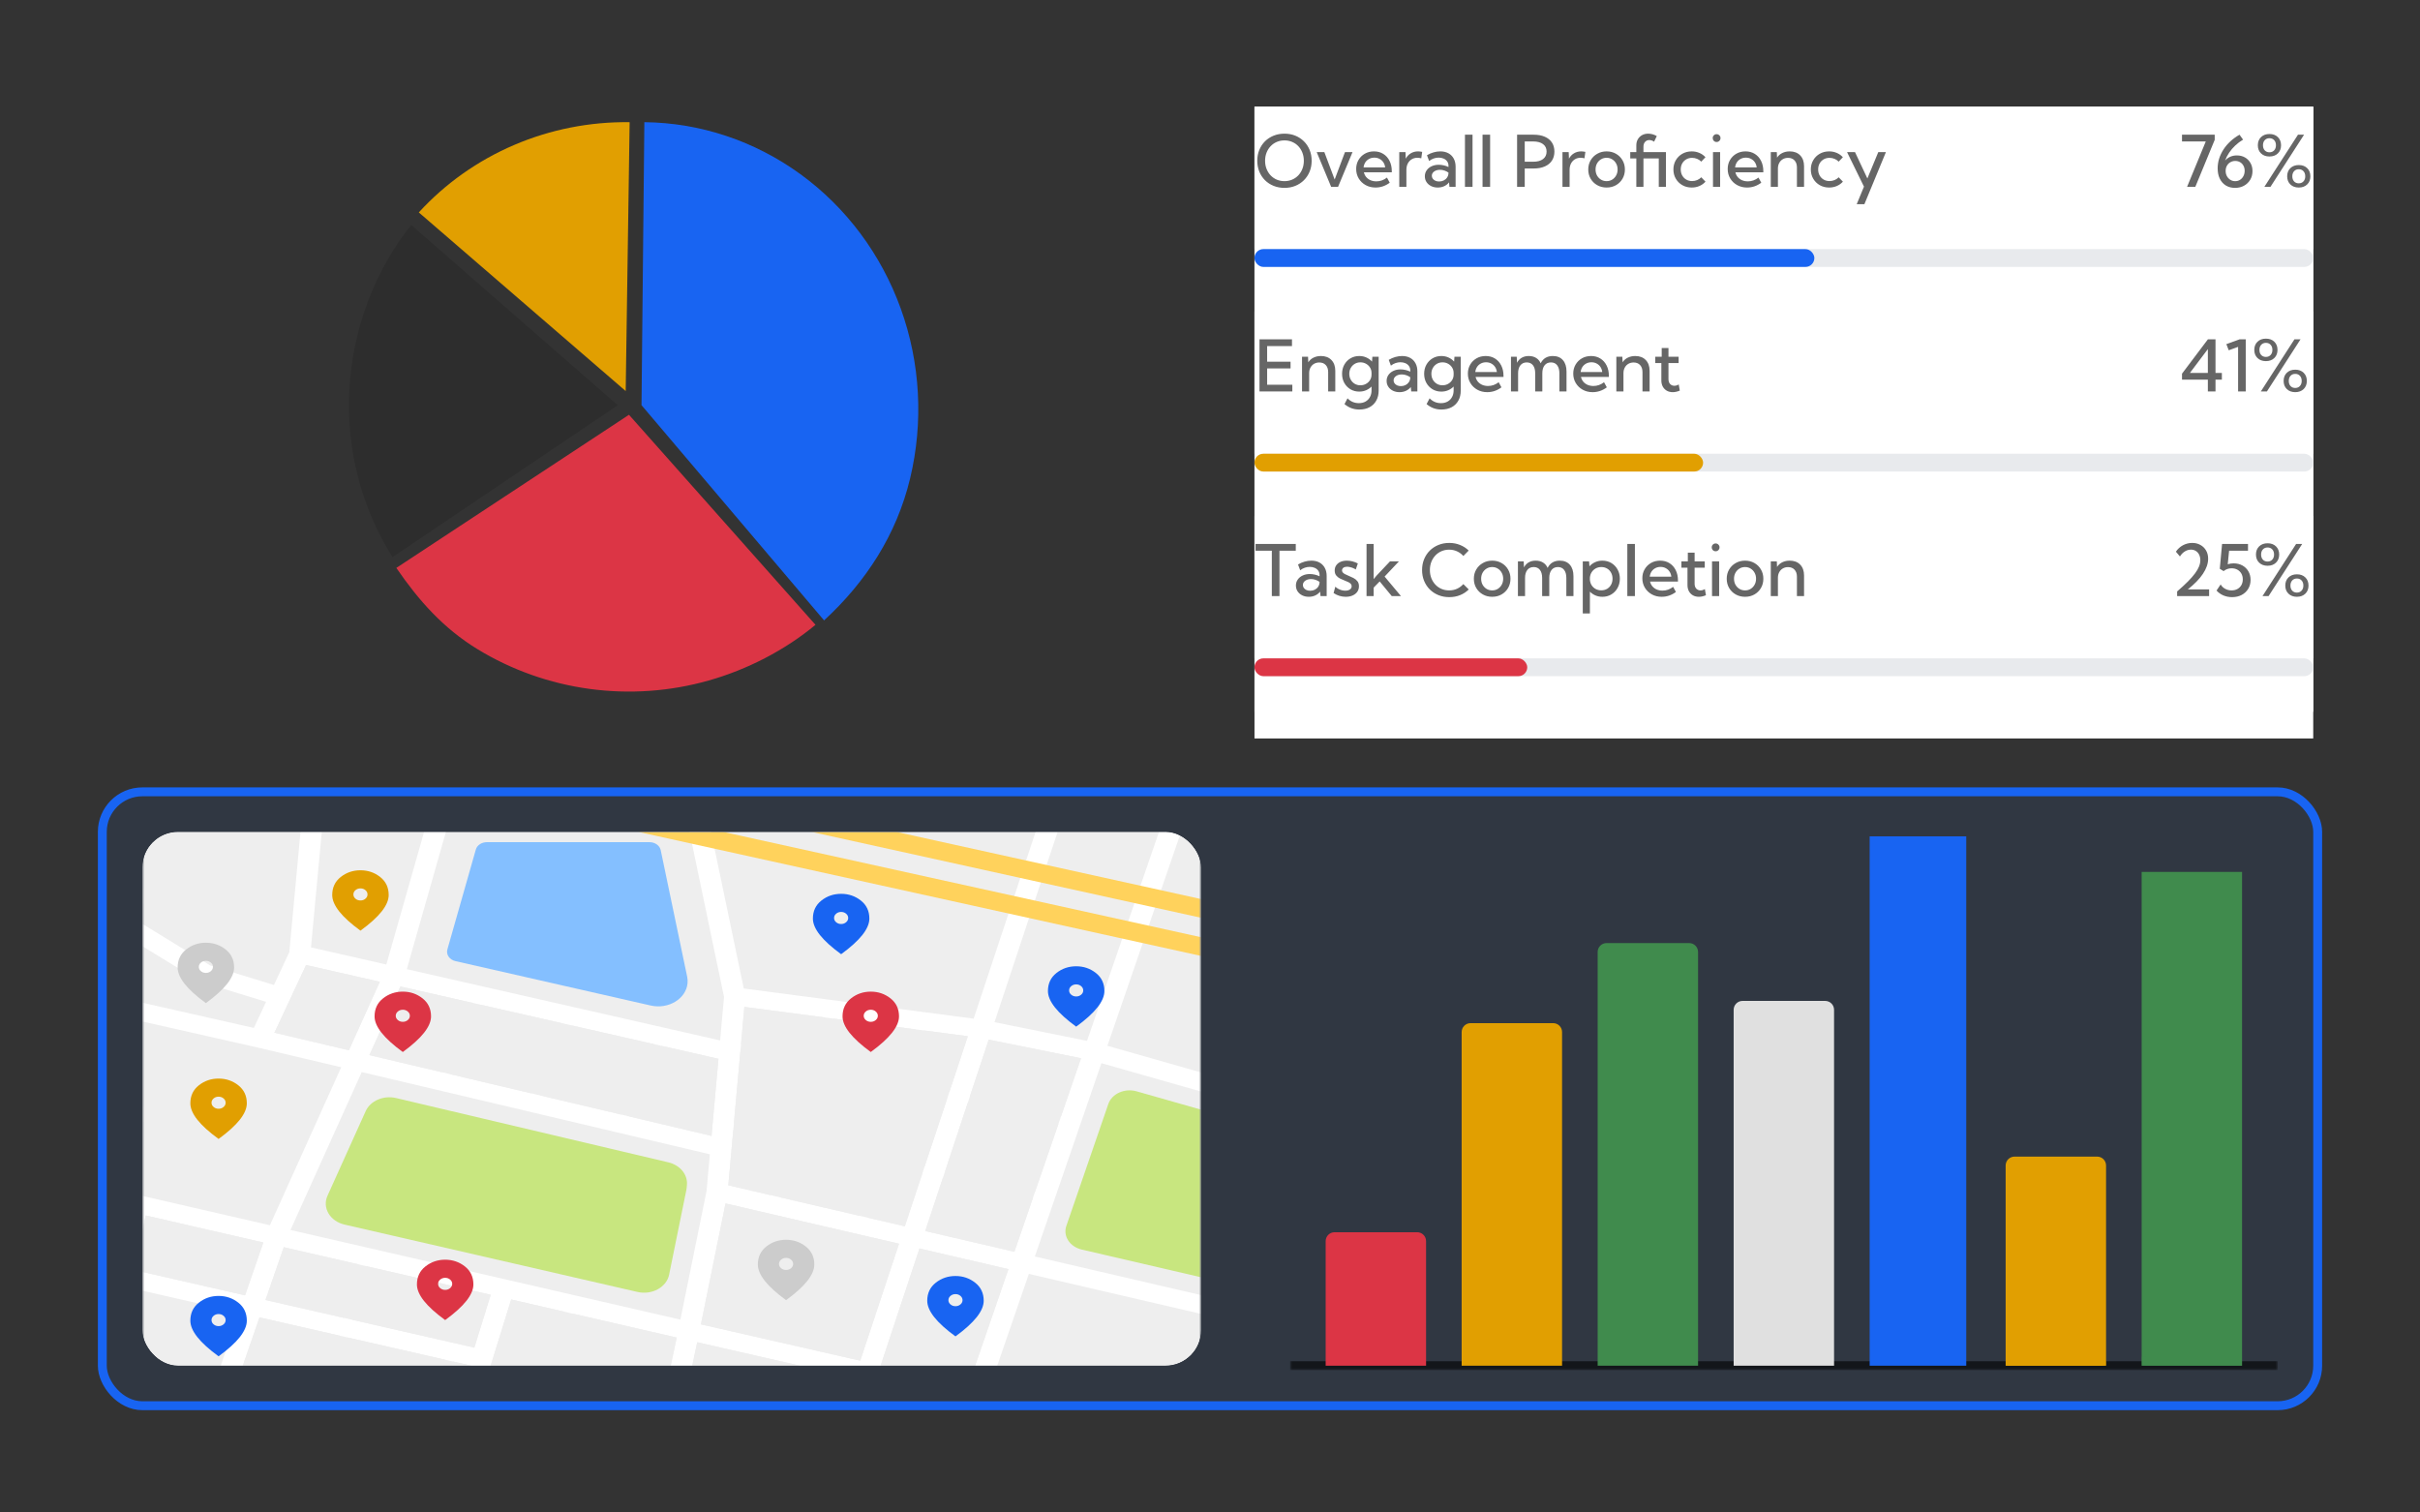 <svg width="544" height="340" viewBox="0 0 544 340" fill="none" xmlns="http://www.w3.org/2000/svg">
<rect x="0" y="0" width="544" height="340" fill="#333333" stroke="none"/>
<path d="M185.247 139.463C194.647 130.814 201.56 120.181 204.591 107.535C207.623 94.889 206.89 81.588 202.489 69.382C198.088 57.177 190.226 46.639 179.937 39.157C169.648 31.674 157.414 27.597 144.847 27.463L144.206 91.077L185.247 139.463Z" fill="#1864F2"/>
<path d="M183.317 140.459C176.433 146.167 168.001 150.512 159.314 152.974C150.627 155.437 141.502 156.081 132.54 154.865C123.578 153.649 114.983 150.6 107.322 145.92C99.66 141.239 94.108 134.984 89.095 127.662L141.391 93.241L183.317 140.459Z" fill="#DC3545"/>
<path d="M88.231 125.241C81.177 114.039 77.778 100.794 78.532 87.447C79.285 74.1 84.178 60.849 92.445 50.574L138.873 91.096L88.231 125.241Z" fill="black" fill-opacity="0.12"/>
<path d="M94.145 47.751C100.082 41.262 107.388 36.092 115.567 32.592C123.745 29.093 132.603 27.345 141.539 27.469L140.651 87.907L94.145 47.751Z" fill="#E19F01"/>
<rect width="238" height="136" transform="translate(282 24)" fill="#FAFAFA"/>
<rect width="238" height="142" transform="translate(282 24)" fill="white"/>
<rect width="238" height="32" transform="translate(282 24)" fill="white"/>
<path d="M288.742 42.234C287.862 42.234 287.047 42.083 286.297 41.781C285.552 41.479 284.904 41.055 284.352 40.508C283.805 39.956 283.38 39.31 283.078 38.57C282.776 37.825 282.625 37.016 282.625 36.141C282.625 35.26 282.776 34.45 283.078 33.711C283.38 32.966 283.805 32.32 284.352 31.773C284.904 31.227 285.552 30.802 286.297 30.5C287.047 30.198 287.862 30.047 288.742 30.047C289.628 30.047 290.44 30.198 291.18 30.5C291.924 30.802 292.57 31.227 293.117 31.773C293.669 32.32 294.096 32.966 294.398 33.711C294.701 34.45 294.852 35.26 294.852 36.141C294.852 37.016 294.701 37.825 294.398 38.57C294.096 39.31 293.669 39.956 293.117 40.508C292.57 41.055 291.924 41.479 291.18 41.781C290.44 42.083 289.628 42.234 288.742 42.234ZM288.742 40.719C289.367 40.719 289.945 40.604 290.477 40.375C291.008 40.146 291.469 39.825 291.859 39.414C292.25 38.997 292.552 38.513 292.766 37.961C292.984 37.404 293.094 36.797 293.094 36.141C293.094 35.484 292.984 34.878 292.766 34.32C292.552 33.763 292.25 33.279 291.859 32.867C291.469 32.45 291.008 32.13 290.477 31.906C289.945 31.677 289.367 31.562 288.742 31.562C288.117 31.562 287.539 31.677 287.008 31.906C286.482 32.13 286.021 32.45 285.625 32.867C285.234 33.279 284.93 33.763 284.711 34.32C284.492 34.878 284.383 35.484 284.383 36.141C284.383 36.797 284.492 37.404 284.711 37.961C284.93 38.518 285.234 39.005 285.625 39.422C286.021 39.833 286.482 40.154 287.008 40.383C287.539 40.607 288.117 40.719 288.742 40.719ZM304.039 34.188L300.789 42H299.234L295.984 34.188H297.703L300.023 40.352L302.344 34.188H304.039ZM312.406 41.07C311.438 41.794 310.372 42.156 309.211 42.156C308.383 42.156 307.641 41.974 306.984 41.609C306.328 41.245 305.81 40.747 305.43 40.117C305.049 39.487 304.859 38.776 304.859 37.984C304.859 37.229 305.034 36.555 305.383 35.961C305.732 35.362 306.208 34.891 306.812 34.547C307.417 34.203 308.102 34.031 308.867 34.031C309.659 34.031 310.354 34.219 310.953 34.594C311.557 34.969 312.026 35.492 312.359 36.164C312.698 36.831 312.867 37.604 312.867 38.484V38.734H306.594C306.688 39.141 306.862 39.497 307.117 39.805C307.378 40.107 307.701 40.344 308.086 40.516C308.477 40.682 308.914 40.766 309.398 40.766C310.263 40.766 311.057 40.484 311.781 39.922L312.406 41.07ZM306.523 37.625H311.375C311.323 37.188 311.188 36.807 310.969 36.484C310.75 36.156 310.466 35.901 310.117 35.719C309.773 35.531 309.385 35.438 308.953 35.438C308.516 35.438 308.122 35.531 307.773 35.719C307.424 35.901 307.141 36.156 306.922 36.484C306.708 36.812 306.576 37.193 306.523 37.625ZM316.148 42H314.547V34.188H315.945L316.008 35.672C316.279 35.156 316.651 34.755 317.125 34.469C317.604 34.177 318.154 34.031 318.773 34.031C318.924 34.031 319.076 34.042 319.227 34.062C319.383 34.078 319.539 34.104 319.695 34.141L319.492 35.586C319.19 35.508 318.893 35.469 318.602 35.469C318.117 35.469 317.69 35.586 317.32 35.82C316.951 36.05 316.661 36.367 316.453 36.773C316.25 37.18 316.148 37.648 316.148 38.18V42ZM327.211 42H325.828L325.734 41C325.448 41.365 325.086 41.648 324.648 41.852C324.211 42.055 323.727 42.156 323.195 42.156C322.638 42.156 322.141 42.047 321.703 41.828C321.266 41.609 320.922 41.31 320.672 40.93C320.422 40.55 320.297 40.117 320.297 39.633C320.297 39.122 320.432 38.675 320.703 38.289C320.974 37.898 321.344 37.594 321.812 37.375C322.281 37.151 322.815 37.039 323.414 37.039C323.789 37.039 324.169 37.083 324.555 37.172C324.945 37.26 325.297 37.385 325.609 37.547V37.258C325.609 36.878 325.51 36.552 325.312 36.281C325.12 36.005 324.854 35.794 324.516 35.648C324.182 35.503 323.812 35.43 323.406 35.43C323.047 35.43 322.68 35.492 322.305 35.617C321.935 35.742 321.586 35.935 321.258 36.195L320.773 34.891C321.247 34.609 321.74 34.396 322.25 34.25C322.766 34.104 323.271 34.031 323.766 34.031C324.474 34.031 325.083 34.172 325.594 34.453C326.109 34.734 326.508 35.135 326.789 35.656C327.07 36.172 327.211 36.781 327.211 37.484V42ZM323.508 40.797C323.878 40.797 324.219 40.721 324.531 40.57C324.844 40.414 325.096 40.195 325.289 39.914C325.487 39.628 325.594 39.294 325.609 38.914V38.805C325.344 38.607 325.044 38.453 324.711 38.344C324.383 38.229 324.047 38.172 323.703 38.172C323.177 38.172 322.74 38.297 322.391 38.547C322.042 38.797 321.867 39.117 321.867 39.508C321.867 39.753 321.938 39.974 322.078 40.172C322.224 40.365 322.419 40.518 322.664 40.633C322.914 40.742 323.195 40.797 323.508 40.797ZM331.016 42H329.312V30.281H331.016V42ZM334.969 42H333.266V30.281H334.969V42ZM341.031 42V30.281H344.773C345.742 30.281 346.573 30.435 347.266 30.742C347.964 31.044 348.497 31.479 348.867 32.047C349.237 32.609 349.422 33.284 349.422 34.07C349.422 34.852 349.237 35.529 348.867 36.102C348.497 36.669 347.964 37.107 347.266 37.414C346.573 37.721 345.745 37.875 344.781 37.875H342.75V42H341.031ZM342.75 36.359H344.617C345.591 36.359 346.341 36.159 346.867 35.758C347.398 35.352 347.664 34.789 347.664 34.07C347.664 33.352 347.398 32.794 346.867 32.398C346.341 31.997 345.591 31.797 344.617 31.797H342.75V36.359ZM352.836 42H351.234V34.188H352.633L352.695 35.672C352.966 35.156 353.339 34.755 353.812 34.469C354.292 34.177 354.841 34.031 355.461 34.031C355.612 34.031 355.763 34.042 355.914 34.062C356.07 34.078 356.227 34.104 356.383 34.141L356.18 35.586C355.878 35.508 355.581 35.469 355.289 35.469C354.805 35.469 354.378 35.586 354.008 35.82C353.638 36.05 353.349 36.367 353.141 36.773C352.938 37.18 352.836 37.648 352.836 38.18V42ZM361.156 42.156C360.375 42.156 359.672 41.979 359.047 41.625C358.422 41.271 357.93 40.789 357.57 40.18C357.211 39.565 357.031 38.87 357.031 38.094C357.031 37.323 357.211 36.633 357.57 36.023C357.93 35.409 358.422 34.925 359.047 34.57C359.672 34.211 360.375 34.031 361.156 34.031C361.943 34.031 362.646 34.211 363.266 34.57C363.885 34.925 364.372 35.409 364.727 36.023C365.086 36.633 365.266 37.323 365.266 38.094C365.266 38.87 365.086 39.565 364.727 40.18C364.372 40.789 363.885 41.271 363.266 41.625C362.646 41.979 361.943 42.156 361.156 42.156ZM361.148 40.719C361.622 40.719 362.044 40.604 362.414 40.375C362.789 40.141 363.083 39.828 363.297 39.438C363.516 39.042 363.625 38.594 363.625 38.094C363.625 37.594 363.516 37.148 363.297 36.758C363.083 36.362 362.789 36.05 362.414 35.82C362.044 35.586 361.622 35.469 361.148 35.469C360.68 35.469 360.258 35.586 359.883 35.82C359.508 36.05 359.211 36.362 358.992 36.758C358.779 37.148 358.672 37.594 358.672 38.094C358.672 38.594 358.779 39.042 358.992 39.438C359.211 39.828 359.508 40.141 359.883 40.375C360.258 40.604 360.68 40.719 361.148 40.719ZM369.438 42H367.836V35.617H366.469V34.188H367.836V32.664C367.836 32.154 367.948 31.703 368.172 31.312C368.401 30.917 368.716 30.607 369.117 30.383C369.518 30.159 369.979 30.047 370.5 30.047C370.823 30.047 371.148 30.091 371.477 30.18C371.805 30.268 372.125 30.406 372.438 30.594L371.828 31.852C371.656 31.727 371.479 31.635 371.297 31.578C371.115 31.516 370.935 31.484 370.758 31.484C370.367 31.484 370.049 31.62 369.805 31.891C369.56 32.156 369.438 32.518 369.438 32.977V34.188H374.492V42H372.883V35.617H369.438V42ZM383.383 40.836C383.003 41.258 382.547 41.583 382.016 41.812C381.484 42.042 380.909 42.156 380.289 42.156C379.508 42.156 378.805 41.979 378.18 41.625C377.56 41.271 377.07 40.786 376.711 40.172C376.352 39.557 376.172 38.865 376.172 38.094C376.172 37.318 376.352 36.625 376.711 36.016C377.07 35.401 377.56 34.917 378.18 34.562C378.805 34.208 379.508 34.031 380.289 34.031C380.904 34.031 381.477 34.146 382.008 34.375C382.539 34.599 382.995 34.922 383.375 35.344L382.43 36.336C382.174 36.065 381.867 35.857 381.508 35.711C381.154 35.56 380.776 35.484 380.375 35.484C379.88 35.484 379.44 35.596 379.055 35.82C378.669 36.044 378.367 36.352 378.148 36.742C377.93 37.128 377.82 37.575 377.82 38.086C377.82 38.591 377.93 39.042 378.148 39.438C378.367 39.833 378.669 40.143 379.055 40.367C379.44 40.591 379.88 40.703 380.375 40.703C380.776 40.703 381.156 40.628 381.516 40.477C381.875 40.325 382.18 40.117 382.43 39.852L383.383 40.836ZM385.875 31.922C385.63 31.922 385.424 31.836 385.258 31.664C385.091 31.492 385.008 31.284 385.008 31.039C385.008 30.794 385.091 30.588 385.258 30.422C385.424 30.25 385.63 30.164 385.875 30.164C386.125 30.164 386.333 30.25 386.5 30.422C386.672 30.588 386.758 30.794 386.758 31.039C386.758 31.284 386.672 31.492 386.5 31.664C386.333 31.836 386.125 31.922 385.875 31.922ZM386.672 42H385.07V34.188H386.672V42ZM395.922 41.07C394.953 41.794 393.888 42.156 392.727 42.156C391.898 42.156 391.156 41.974 390.5 41.609C389.844 41.245 389.326 40.747 388.945 40.117C388.565 39.487 388.375 38.776 388.375 37.984C388.375 37.229 388.549 36.555 388.898 35.961C389.247 35.362 389.724 34.891 390.328 34.547C390.932 34.203 391.617 34.031 392.383 34.031C393.174 34.031 393.87 34.219 394.469 34.594C395.073 34.969 395.542 35.492 395.875 36.164C396.214 36.831 396.383 37.604 396.383 38.484V38.734H390.109C390.203 39.141 390.378 39.497 390.633 39.805C390.893 40.107 391.216 40.344 391.602 40.516C391.992 40.682 392.43 40.766 392.914 40.766C393.779 40.766 394.573 40.484 395.297 39.922L395.922 41.07ZM390.039 37.625H394.891C394.839 37.188 394.703 36.807 394.484 36.484C394.266 36.156 393.982 35.901 393.633 35.719C393.289 35.531 392.901 35.438 392.469 35.438C392.031 35.438 391.638 35.531 391.289 35.719C390.94 35.901 390.656 36.156 390.438 36.484C390.224 36.812 390.091 37.193 390.039 37.625ZM405.539 42H403.938V37.641C403.938 36.974 403.758 36.448 403.398 36.062C403.044 35.677 402.56 35.484 401.945 35.484C401.508 35.484 401.117 35.583 400.773 35.781C400.43 35.979 400.159 36.26 399.961 36.625C399.763 36.984 399.664 37.404 399.664 37.883V42H398.062V34.188H399.414L399.469 35.445C399.755 34.987 400.146 34.638 400.641 34.398C401.135 34.154 401.695 34.031 402.32 34.031C403.31 34.031 404.094 34.331 404.672 34.93C405.25 35.529 405.539 36.341 405.539 37.367V42ZM414.273 40.836C413.893 41.258 413.438 41.583 412.906 41.812C412.375 42.042 411.799 42.156 411.18 42.156C410.398 42.156 409.695 41.979 409.07 41.625C408.451 41.271 407.961 40.786 407.602 40.172C407.242 39.557 407.062 38.865 407.062 38.094C407.062 37.318 407.242 36.625 407.602 36.016C407.961 35.401 408.451 34.917 409.07 34.562C409.695 34.208 410.398 34.031 411.18 34.031C411.794 34.031 412.367 34.146 412.898 34.375C413.43 34.599 413.885 34.922 414.266 35.344L413.32 36.336C413.065 36.065 412.758 35.857 412.398 35.711C412.044 35.56 411.667 35.484 411.266 35.484C410.771 35.484 410.331 35.596 409.945 35.82C409.56 36.044 409.258 36.352 409.039 36.742C408.82 37.128 408.711 37.575 408.711 38.086C408.711 38.591 408.82 39.042 409.039 39.438C409.258 39.833 409.56 40.143 409.945 40.367C410.331 40.591 410.771 40.703 411.266 40.703C411.667 40.703 412.047 40.628 412.406 40.477C412.766 40.325 413.07 40.117 413.32 39.852L414.273 40.836ZM419.102 45.906H417.375L419.008 41.953L415.203 34.188H416.992L419.773 40.117L422.227 34.188H423.945L419.102 45.906Z" fill="black" fill-opacity="0.6"/>
<path d="M493.492 42H491.641L495.844 31.797H490.5V30.281H497.852V31.438L493.492 42ZM502.414 42.234C501.628 42.234 500.94 42.055 500.352 41.695C499.768 41.331 499.315 40.82 498.992 40.164C498.674 39.503 498.516 38.727 498.516 37.836C498.516 37.091 498.628 36.362 498.852 35.648C499.081 34.93 499.409 34.242 499.836 33.586C500.263 32.93 500.779 32.323 501.383 31.766C501.992 31.203 502.674 30.708 503.43 30.281L504.227 31.391C503.586 31.771 503 32.211 502.469 32.711C501.938 33.211 501.479 33.75 501.094 34.328C500.708 34.901 500.406 35.49 500.188 36.094C500.505 35.729 500.888 35.445 501.336 35.242C501.789 35.039 502.289 34.938 502.836 34.938C503.518 34.938 504.122 35.089 504.648 35.391C505.18 35.693 505.594 36.109 505.891 36.641C506.193 37.167 506.344 37.771 506.344 38.453C506.344 39.182 506.174 39.833 505.836 40.406C505.497 40.974 505.031 41.422 504.438 41.75C503.849 42.073 503.174 42.234 502.414 42.234ZM502.453 40.727C502.865 40.727 503.229 40.625 503.547 40.422C503.87 40.219 504.122 39.94 504.305 39.586C504.492 39.232 504.586 38.833 504.586 38.391C504.586 37.958 504.495 37.578 504.312 37.25C504.135 36.917 503.888 36.656 503.57 36.469C503.253 36.276 502.888 36.18 502.477 36.18C502.065 36.18 501.695 36.276 501.367 36.469C501.039 36.661 500.781 36.927 500.594 37.266C500.406 37.599 500.312 37.984 500.312 38.422C500.312 38.854 500.406 39.245 500.594 39.594C500.786 39.943 501.044 40.219 501.367 40.422C501.69 40.625 502.052 40.727 502.453 40.727ZM510.156 35.18C509.375 35.18 508.745 34.948 508.266 34.484C507.786 34.021 507.547 33.411 507.547 32.656C507.547 31.896 507.786 31.284 508.266 30.82C508.745 30.357 509.375 30.125 510.156 30.125C510.943 30.125 511.573 30.357 512.047 30.82C512.526 31.284 512.766 31.896 512.766 32.656C512.766 33.411 512.526 34.021 512.047 34.484C511.573 34.948 510.943 35.18 510.156 35.18ZM510.383 42H509.016L516.57 30.281H517.938L510.383 42ZM510.156 34.234C510.594 34.234 510.945 34.091 511.211 33.805C511.482 33.513 511.617 33.13 511.617 32.656C511.617 32.177 511.484 31.794 511.219 31.508C510.953 31.216 510.599 31.07 510.156 31.07C509.724 31.07 509.372 31.216 509.102 31.508C508.836 31.794 508.703 32.177 508.703 32.656C508.703 33.13 508.836 33.513 509.102 33.805C509.372 34.091 509.724 34.234 510.156 34.234ZM516.75 42.156C515.969 42.156 515.339 41.925 514.859 41.461C514.38 40.997 514.141 40.388 514.141 39.633C514.141 38.872 514.38 38.26 514.859 37.797C515.339 37.333 515.969 37.102 516.75 37.102C517.536 37.102 518.167 37.333 518.641 37.797C519.12 38.26 519.359 38.872 519.359 39.633C519.359 40.388 519.12 40.997 518.641 41.461C518.161 41.925 517.531 42.156 516.75 42.156ZM516.75 41.211C517.182 41.211 517.531 41.068 517.797 40.781C518.068 40.49 518.203 40.107 518.203 39.633C518.203 39.154 518.07 38.771 517.805 38.484C517.539 38.193 517.188 38.047 516.75 38.047C516.312 38.047 515.961 38.193 515.695 38.484C515.43 38.771 515.297 39.154 515.297 39.633C515.297 40.107 515.43 40.49 515.695 40.781C515.961 41.068 516.312 41.211 516.75 41.211Z" fill="black" fill-opacity="0.6"/>
<rect x="282" y="56" width="238" height="4" rx="2" fill="#E8EAED"/>
<rect x="282" y="56" width="125.858" height="4" rx="2" fill="#1864F2"/>
<rect width="238" height="32" transform="translate(282 70)" fill="white"/>
<path d="M283.125 88V76.281H290.43V77.797H284.844V81.305H290.109V82.82H284.844V86.484H290.508V88H283.125ZM300.164 88H298.562V83.641C298.562 82.974 298.383 82.448 298.023 82.062C297.669 81.677 297.185 81.484 296.57 81.484C296.133 81.484 295.742 81.583 295.398 81.781C295.055 81.979 294.784 82.26 294.586 82.625C294.388 82.984 294.289 83.404 294.289 83.883V88H292.688V80.188H294.039L294.094 81.445C294.38 80.987 294.771 80.638 295.266 80.398C295.76 80.154 296.32 80.031 296.945 80.031C297.935 80.031 298.719 80.331 299.297 80.93C299.875 81.529 300.164 82.341 300.164 83.367V88ZM305.547 88.031C304.812 88.031 304.154 87.857 303.57 87.508C302.987 87.159 302.526 86.682 302.188 86.078C301.854 85.474 301.688 84.792 301.688 84.031C301.688 83.266 301.854 82.583 302.188 81.984C302.526 81.38 302.987 80.904 303.57 80.555C304.154 80.206 304.815 80.031 305.555 80.031C306.138 80.031 306.674 80.143 307.164 80.367C307.659 80.591 308.078 80.898 308.422 81.289L308.5 80.188H309.914V87.789C309.914 88.664 309.734 89.419 309.375 90.055C309.021 90.695 308.518 91.19 307.867 91.539C307.216 91.888 306.445 92.062 305.555 92.062C304.299 92.062 303.193 91.654 302.234 90.836L302.914 89.539C303.617 90.263 304.466 90.625 305.461 90.625C306.039 90.625 306.539 90.505 306.961 90.266C307.388 90.026 307.719 89.69 307.953 89.258C308.193 88.831 308.312 88.326 308.312 87.742V86.891C307.969 87.245 307.56 87.523 307.086 87.727C306.612 87.93 306.099 88.031 305.547 88.031ZM305.812 86.609C306.271 86.609 306.688 86.505 307.062 86.297C307.443 86.088 307.745 85.805 307.969 85.445C308.198 85.081 308.312 84.667 308.312 84.203V83.852C308.312 83.388 308.198 82.977 307.969 82.617C307.745 82.258 307.443 81.974 307.062 81.766C306.688 81.557 306.271 81.453 305.812 81.453C305.333 81.453 304.906 81.568 304.531 81.797C304.156 82.021 303.859 82.328 303.641 82.719C303.422 83.104 303.312 83.542 303.312 84.031C303.312 84.521 303.422 84.961 303.641 85.352C303.859 85.742 304.156 86.049 304.531 86.273C304.906 86.497 305.333 86.609 305.812 86.609ZM318.617 88H317.234L317.141 87C316.854 87.365 316.492 87.648 316.055 87.852C315.617 88.055 315.133 88.156 314.602 88.156C314.044 88.156 313.547 88.047 313.109 87.828C312.672 87.609 312.328 87.31 312.078 86.93C311.828 86.549 311.703 86.117 311.703 85.633C311.703 85.122 311.839 84.674 312.109 84.289C312.38 83.898 312.75 83.594 313.219 83.375C313.688 83.151 314.221 83.039 314.82 83.039C315.195 83.039 315.576 83.083 315.961 83.172C316.352 83.26 316.703 83.385 317.016 83.547V83.258C317.016 82.878 316.917 82.552 316.719 82.281C316.526 82.005 316.26 81.794 315.922 81.648C315.589 81.503 315.219 81.43 314.812 81.43C314.453 81.43 314.086 81.492 313.711 81.617C313.341 81.742 312.992 81.935 312.664 82.195L312.18 80.891C312.654 80.609 313.146 80.396 313.656 80.25C314.172 80.104 314.677 80.031 315.172 80.031C315.88 80.031 316.49 80.172 317 80.453C317.516 80.734 317.914 81.135 318.195 81.656C318.477 82.172 318.617 82.781 318.617 83.484V88ZM314.914 86.797C315.284 86.797 315.625 86.721 315.938 86.57C316.25 86.414 316.503 86.195 316.695 85.914C316.893 85.628 317 85.294 317.016 84.914V84.805C316.75 84.607 316.451 84.453 316.117 84.344C315.789 84.229 315.453 84.172 315.109 84.172C314.583 84.172 314.146 84.297 313.797 84.547C313.448 84.797 313.273 85.117 313.273 85.508C313.273 85.753 313.344 85.974 313.484 86.172C313.63 86.365 313.826 86.518 314.07 86.633C314.32 86.742 314.602 86.797 314.914 86.797ZM324 88.031C323.266 88.031 322.607 87.857 322.023 87.508C321.44 87.159 320.979 86.682 320.641 86.078C320.307 85.474 320.141 84.792 320.141 84.031C320.141 83.266 320.307 82.583 320.641 81.984C320.979 81.38 321.44 80.904 322.023 80.555C322.607 80.206 323.268 80.031 324.008 80.031C324.591 80.031 325.128 80.143 325.617 80.367C326.112 80.591 326.531 80.898 326.875 81.289L326.953 80.188H328.367V87.789C328.367 88.664 328.188 89.419 327.828 90.055C327.474 90.695 326.971 91.19 326.32 91.539C325.669 91.888 324.898 92.062 324.008 92.062C322.753 92.062 321.646 91.654 320.688 90.836L321.367 89.539C322.07 90.263 322.919 90.625 323.914 90.625C324.492 90.625 324.992 90.505 325.414 90.266C325.841 90.026 326.172 89.69 326.406 89.258C326.646 88.831 326.766 88.326 326.766 87.742V86.891C326.422 87.245 326.013 87.523 325.539 87.727C325.065 87.93 324.552 88.031 324 88.031ZM324.266 86.609C324.724 86.609 325.141 86.505 325.516 86.297C325.896 86.088 326.198 85.805 326.422 85.445C326.651 85.081 326.766 84.667 326.766 84.203V83.852C326.766 83.388 326.651 82.977 326.422 82.617C326.198 82.258 325.896 81.974 325.516 81.766C325.141 81.557 324.724 81.453 324.266 81.453C323.786 81.453 323.359 81.568 322.984 81.797C322.609 82.021 322.312 82.328 322.094 82.719C321.875 83.104 321.766 83.542 321.766 84.031C321.766 84.521 321.875 84.961 322.094 85.352C322.312 85.742 322.609 86.049 322.984 86.273C323.359 86.497 323.786 86.609 324.266 86.609ZM337.516 87.07C336.547 87.794 335.482 88.156 334.32 88.156C333.492 88.156 332.75 87.974 332.094 87.609C331.438 87.245 330.919 86.747 330.539 86.117C330.159 85.487 329.969 84.776 329.969 83.984C329.969 83.229 330.143 82.555 330.492 81.961C330.841 81.362 331.318 80.891 331.922 80.547C332.526 80.203 333.211 80.031 333.977 80.031C334.768 80.031 335.464 80.219 336.062 80.594C336.667 80.969 337.135 81.492 337.469 82.164C337.807 82.831 337.977 83.604 337.977 84.484V84.734H331.703C331.797 85.141 331.971 85.497 332.227 85.805C332.487 86.107 332.81 86.344 333.195 86.516C333.586 86.682 334.023 86.766 334.508 86.766C335.372 86.766 336.167 86.484 336.891 85.922L337.516 87.07ZM331.633 83.625H336.484C336.432 83.188 336.297 82.807 336.078 82.484C335.859 82.156 335.576 81.901 335.227 81.719C334.883 81.531 334.495 81.438 334.062 81.438C333.625 81.438 333.232 81.531 332.883 81.719C332.534 81.901 332.25 82.156 332.031 82.484C331.818 82.812 331.685 83.193 331.633 83.625ZM352.141 88H350.539V83.914C350.539 83.138 350.372 82.537 350.039 82.109C349.711 81.682 349.247 81.469 348.648 81.469C348.039 81.469 347.562 81.685 347.219 82.117C346.875 82.549 346.703 83.148 346.703 83.914V88H345.102V83.914C345.102 83.138 344.935 82.537 344.602 82.109C344.268 81.682 343.802 81.469 343.203 81.469C342.594 81.469 342.117 81.685 341.773 82.117C341.43 82.549 341.258 83.148 341.258 83.914V88H339.656V80.188H340.953L341.016 81.547C341.276 81.052 341.628 80.677 342.07 80.422C342.518 80.162 343.044 80.031 343.648 80.031C344.289 80.031 344.839 80.172 345.297 80.453C345.755 80.734 346.102 81.138 346.336 81.664C346.596 81.128 346.956 80.721 347.414 80.445C347.878 80.169 348.427 80.031 349.062 80.031C350.031 80.031 350.786 80.338 351.328 80.953C351.87 81.568 352.141 82.424 352.141 83.523V88ZM361.203 87.07C360.234 87.794 359.169 88.156 358.008 88.156C357.18 88.156 356.438 87.974 355.781 87.609C355.125 87.245 354.607 86.747 354.227 86.117C353.846 85.487 353.656 84.776 353.656 83.984C353.656 83.229 353.831 82.555 354.18 81.961C354.529 81.362 355.005 80.891 355.609 80.547C356.214 80.203 356.898 80.031 357.664 80.031C358.456 80.031 359.151 80.219 359.75 80.594C360.354 80.969 360.823 81.492 361.156 82.164C361.495 82.831 361.664 83.604 361.664 84.484V84.734H355.391C355.484 85.141 355.659 85.497 355.914 85.805C356.174 86.107 356.497 86.344 356.883 86.516C357.273 86.682 357.711 86.766 358.195 86.766C359.06 86.766 359.854 86.484 360.578 85.922L361.203 87.07ZM355.32 83.625H360.172C360.12 83.188 359.984 82.807 359.766 82.484C359.547 82.156 359.263 81.901 358.914 81.719C358.57 81.531 358.182 81.438 357.75 81.438C357.312 81.438 356.919 81.531 356.57 81.719C356.221 81.901 355.938 82.156 355.719 82.484C355.505 82.812 355.372 83.193 355.32 83.625ZM370.82 88H369.219V83.641C369.219 82.974 369.039 82.448 368.68 82.062C368.326 81.677 367.841 81.484 367.227 81.484C366.789 81.484 366.398 81.583 366.055 81.781C365.711 81.979 365.44 82.26 365.242 82.625C365.044 82.984 364.945 83.404 364.945 83.883V88H363.344V80.188H364.695L364.75 81.445C365.036 80.987 365.427 80.638 365.922 80.398C366.417 80.154 366.977 80.031 367.602 80.031C368.591 80.031 369.375 80.331 369.953 80.93C370.531 81.529 370.82 82.341 370.82 83.367V88ZM377.609 87.805C377.062 88.039 376.534 88.156 376.023 88.156C375.513 88.156 375.065 88.047 374.68 87.828C374.299 87.609 374 87.302 373.781 86.906C373.568 86.505 373.461 86.044 373.461 85.523V81.617H372.094V80.188H373.539V78.234H375.062V80.188H377.344V81.617H375.062V85.227C375.062 85.685 375.185 86.049 375.43 86.32C375.68 86.586 376 86.719 376.391 86.719C376.719 86.719 377.044 86.62 377.367 86.422L377.609 87.805Z" fill="black" fill-opacity="0.6"/>
<path d="M498.031 88H496.312V85.336H490.5V84L496.32 76.281H498.031V83.828H499.461V85.336H498.031V88ZM492.281 83.828H496.312V78.477L492.281 83.828ZM504.828 88H503.109V77.977L501.008 78.742L500.469 77.359L503.445 76.281H504.828V88ZM509.359 81.18C508.578 81.18 507.948 80.948 507.469 80.484C506.99 80.021 506.75 79.412 506.75 78.656C506.75 77.896 506.99 77.284 507.469 76.82C507.948 76.357 508.578 76.125 509.359 76.125C510.146 76.125 510.776 76.357 511.25 76.82C511.729 77.284 511.969 77.896 511.969 78.656C511.969 79.412 511.729 80.021 511.25 80.484C510.776 80.948 510.146 81.18 509.359 81.18ZM509.586 88H508.219L515.773 76.281H517.141L509.586 88ZM509.359 80.234C509.797 80.234 510.148 80.091 510.414 79.805C510.685 79.513 510.82 79.13 510.82 78.656C510.82 78.177 510.688 77.794 510.422 77.508C510.156 77.216 509.802 77.07 509.359 77.07C508.927 77.07 508.576 77.216 508.305 77.508C508.039 77.794 507.906 78.177 507.906 78.656C507.906 79.13 508.039 79.513 508.305 79.805C508.576 80.091 508.927 80.234 509.359 80.234ZM515.953 88.156C515.172 88.156 514.542 87.924 514.062 87.461C513.583 86.997 513.344 86.388 513.344 85.633C513.344 84.872 513.583 84.26 514.062 83.797C514.542 83.333 515.172 83.102 515.953 83.102C516.74 83.102 517.37 83.333 517.844 83.797C518.323 84.26 518.562 84.872 518.562 85.633C518.562 86.388 518.323 86.997 517.844 87.461C517.365 87.924 516.734 88.156 515.953 88.156ZM515.953 87.211C516.385 87.211 516.734 87.068 517 86.781C517.271 86.49 517.406 86.107 517.406 85.633C517.406 85.154 517.273 84.771 517.008 84.484C516.742 84.193 516.391 84.047 515.953 84.047C515.516 84.047 515.164 84.193 514.898 84.484C514.633 84.771 514.5 85.154 514.5 85.633C514.5 86.107 514.633 86.49 514.898 86.781C515.164 87.068 515.516 87.211 515.953 87.211Z" fill="black" fill-opacity="0.6"/>
<rect x="282" y="102" width="238" height="4" rx="2" fill="#E8EAED"/>
<rect x="282" y="102" width="100.847" height="4" rx="2" fill="#E19F01"/>
<rect width="238" height="32" transform="translate(282 116)" fill="white"/>
<path d="M287.617 134H285.898V123.797H282.234V122.281H291.281V123.797H287.617V134ZM298.227 134H296.844L296.75 133C296.464 133.365 296.102 133.648 295.664 133.852C295.227 134.055 294.742 134.156 294.211 134.156C293.654 134.156 293.156 134.047 292.719 133.828C292.281 133.609 291.938 133.31 291.688 132.93C291.438 132.549 291.312 132.117 291.312 131.633C291.312 131.122 291.448 130.674 291.719 130.289C291.99 129.898 292.359 129.594 292.828 129.375C293.297 129.151 293.831 129.039 294.43 129.039C294.805 129.039 295.185 129.083 295.57 129.172C295.961 129.26 296.312 129.385 296.625 129.547V129.258C296.625 128.878 296.526 128.552 296.328 128.281C296.135 128.005 295.87 127.794 295.531 127.648C295.198 127.503 294.828 127.43 294.422 127.43C294.062 127.43 293.695 127.492 293.32 127.617C292.951 127.742 292.602 127.935 292.273 128.195L291.789 126.891C292.263 126.609 292.755 126.396 293.266 126.25C293.781 126.104 294.286 126.031 294.781 126.031C295.49 126.031 296.099 126.172 296.609 126.453C297.125 126.734 297.523 127.135 297.805 127.656C298.086 128.172 298.227 128.781 298.227 129.484V134ZM294.523 132.797C294.893 132.797 295.234 132.721 295.547 132.57C295.859 132.414 296.112 132.195 296.305 131.914C296.503 131.628 296.609 131.294 296.625 130.914V130.805C296.359 130.607 296.06 130.453 295.727 130.344C295.398 130.229 295.062 130.172 294.719 130.172C294.193 130.172 293.755 130.297 293.406 130.547C293.057 130.797 292.883 131.117 292.883 131.508C292.883 131.753 292.953 131.974 293.094 132.172C293.24 132.365 293.435 132.518 293.68 132.633C293.93 132.742 294.211 132.797 294.523 132.797ZM299.781 133.32L300.172 131.883C300.349 132.06 300.56 132.216 300.805 132.352C301.055 132.487 301.318 132.594 301.594 132.672C301.875 132.745 302.151 132.781 302.422 132.781C302.849 132.781 303.193 132.69 303.453 132.508C303.714 132.326 303.844 132.083 303.844 131.781C303.844 131.557 303.771 131.372 303.625 131.227C303.484 131.076 303.294 130.945 303.055 130.836C302.82 130.727 302.568 130.62 302.297 130.516C301.948 130.385 301.599 130.234 301.25 130.062C300.906 129.891 300.617 129.661 300.383 129.375C300.148 129.089 300.031 128.711 300.031 128.242C300.031 127.794 300.146 127.406 300.375 127.078C300.604 126.745 300.924 126.487 301.336 126.305C301.747 126.122 302.221 126.031 302.758 126.031C303.591 126.031 304.417 126.24 305.234 126.656L304.766 128.023C304.599 127.904 304.401 127.797 304.172 127.703C303.943 127.609 303.708 127.536 303.469 127.484C303.229 127.427 303.008 127.398 302.805 127.398C302.466 127.398 302.193 127.474 301.984 127.625C301.781 127.776 301.68 127.979 301.68 128.234C301.68 128.391 301.729 128.534 301.828 128.664C301.927 128.789 302.083 128.914 302.297 129.039C302.516 129.159 302.81 129.294 303.18 129.445C303.534 129.586 303.888 129.747 304.242 129.93C304.596 130.112 304.891 130.349 305.125 130.641C305.365 130.932 305.484 131.315 305.484 131.789C305.484 132.258 305.359 132.672 305.109 133.031C304.859 133.385 304.51 133.661 304.062 133.859C303.62 134.057 303.104 134.156 302.516 134.156C301.542 134.156 300.63 133.878 299.781 133.32ZM308.789 134H307.188V122.281H308.789V130.18L309.453 129.383L312.469 126.188H314.477L311.25 129.609L314.93 134H312.859L310.141 130.703L308.789 132.094V134ZM330.164 132.508C329.622 133.049 328.977 133.474 328.227 133.781C327.482 134.083 326.669 134.234 325.789 134.234C324.909 134.234 324.096 134.083 323.352 133.781C322.607 133.479 321.958 133.055 321.406 132.508C320.859 131.956 320.432 131.31 320.125 130.57C319.823 129.826 319.672 129.016 319.672 128.141C319.672 127.26 319.823 126.451 320.125 125.711C320.432 124.966 320.859 124.32 321.406 123.773C321.958 123.227 322.607 122.802 323.352 122.5C324.096 122.198 324.909 122.047 325.789 122.047C326.664 122.047 327.474 122.201 328.219 122.508C328.969 122.81 329.612 123.229 330.148 123.766L328.953 124.984C328.562 124.542 328.094 124.195 327.547 123.945C327.005 123.69 326.411 123.562 325.766 123.562C325.141 123.562 324.565 123.677 324.039 123.906C323.513 124.13 323.055 124.451 322.664 124.867C322.273 125.279 321.969 125.763 321.75 126.32C321.536 126.878 321.43 127.484 321.43 128.141C321.43 128.797 321.536 129.404 321.75 129.961C321.969 130.518 322.273 131.005 322.664 131.422C323.055 131.833 323.513 132.154 324.039 132.383C324.565 132.607 325.141 132.719 325.766 132.719C326.411 132.719 327.005 132.594 327.547 132.344C328.094 132.089 328.56 131.74 328.945 131.297L330.164 132.508ZM335.438 134.156C334.656 134.156 333.953 133.979 333.328 133.625C332.703 133.271 332.211 132.789 331.852 132.18C331.492 131.565 331.312 130.87 331.312 130.094C331.312 129.323 331.492 128.633 331.852 128.023C332.211 127.409 332.703 126.924 333.328 126.57C333.953 126.211 334.656 126.031 335.438 126.031C336.224 126.031 336.927 126.211 337.547 126.57C338.167 126.924 338.654 127.409 339.008 128.023C339.367 128.633 339.547 129.323 339.547 130.094C339.547 130.87 339.367 131.565 339.008 132.18C338.654 132.789 338.167 133.271 337.547 133.625C336.927 133.979 336.224 134.156 335.438 134.156ZM335.43 132.719C335.904 132.719 336.326 132.604 336.695 132.375C337.07 132.141 337.365 131.828 337.578 131.438C337.797 131.042 337.906 130.594 337.906 130.094C337.906 129.594 337.797 129.148 337.578 128.758C337.365 128.362 337.07 128.049 336.695 127.82C336.326 127.586 335.904 127.469 335.43 127.469C334.961 127.469 334.539 127.586 334.164 127.82C333.789 128.049 333.492 128.362 333.273 128.758C333.06 129.148 332.953 129.594 332.953 130.094C332.953 130.594 333.06 131.042 333.273 131.438C333.492 131.828 333.789 132.141 334.164 132.375C334.539 132.604 334.961 132.719 335.43 132.719ZM353.703 134H352.102V129.914C352.102 129.138 351.935 128.536 351.602 128.109C351.273 127.682 350.81 127.469 350.211 127.469C349.602 127.469 349.125 127.685 348.781 128.117C348.438 128.549 348.266 129.148 348.266 129.914V134H346.664V129.914C346.664 129.138 346.497 128.536 346.164 128.109C345.831 127.682 345.365 127.469 344.766 127.469C344.156 127.469 343.68 127.685 343.336 128.117C342.992 128.549 342.82 129.148 342.82 129.914V134H341.219V126.188H342.516L342.578 127.547C342.839 127.052 343.19 126.677 343.633 126.422C344.081 126.161 344.607 126.031 345.211 126.031C345.852 126.031 346.401 126.172 346.859 126.453C347.318 126.734 347.664 127.138 347.898 127.664C348.159 127.128 348.518 126.721 348.977 126.445C349.44 126.169 349.99 126.031 350.625 126.031C351.594 126.031 352.349 126.339 352.891 126.953C353.432 127.568 353.703 128.424 353.703 129.523V134ZM357.398 137.906H355.797V126.188H357.211L357.297 127.305C357.651 126.909 358.076 126.599 358.57 126.375C359.07 126.146 359.617 126.031 360.211 126.031C360.961 126.031 361.63 126.208 362.219 126.562C362.812 126.917 363.279 127.401 363.617 128.016C363.961 128.625 364.133 129.318 364.133 130.094C364.133 130.865 363.961 131.557 363.617 132.172C363.279 132.786 362.812 133.271 362.219 133.625C361.63 133.979 360.961 134.156 360.211 134.156C359.648 134.156 359.128 134.055 358.648 133.852C358.169 133.648 357.753 133.365 357.398 133V137.906ZM359.953 132.703C360.448 132.703 360.885 132.591 361.266 132.367C361.646 132.143 361.943 131.836 362.156 131.445C362.375 131.049 362.484 130.596 362.484 130.086C362.484 129.576 362.375 129.125 362.156 128.734C361.943 128.339 361.646 128.029 361.266 127.805C360.885 127.581 360.451 127.469 359.961 127.469C359.497 127.469 359.078 127.573 358.703 127.781C358.333 127.984 358.031 128.266 357.797 128.625C357.568 128.984 357.435 129.393 357.398 129.852V130.336C357.435 130.794 357.565 131.203 357.789 131.562C358.018 131.917 358.318 132.195 358.688 132.398C359.062 132.602 359.484 132.703 359.953 132.703ZM367.516 134H365.812V122.281H367.516V134ZM376.734 133.07C375.766 133.794 374.701 134.156 373.539 134.156C372.711 134.156 371.969 133.974 371.312 133.609C370.656 133.245 370.138 132.747 369.758 132.117C369.378 131.487 369.188 130.776 369.188 129.984C369.188 129.229 369.362 128.555 369.711 127.961C370.06 127.362 370.536 126.891 371.141 126.547C371.745 126.203 372.43 126.031 373.195 126.031C373.987 126.031 374.682 126.219 375.281 126.594C375.885 126.969 376.354 127.492 376.688 128.164C377.026 128.831 377.195 129.604 377.195 130.484V130.734H370.922C371.016 131.141 371.19 131.497 371.445 131.805C371.706 132.107 372.029 132.344 372.414 132.516C372.805 132.682 373.242 132.766 373.727 132.766C374.591 132.766 375.385 132.484 376.109 131.922L376.734 133.07ZM370.852 129.625H375.703C375.651 129.188 375.516 128.807 375.297 128.484C375.078 128.156 374.794 127.901 374.445 127.719C374.102 127.531 373.714 127.438 373.281 127.438C372.844 127.438 372.451 127.531 372.102 127.719C371.753 127.901 371.469 128.156 371.25 128.484C371.036 128.812 370.904 129.193 370.852 129.625ZM383.484 133.805C382.938 134.039 382.409 134.156 381.898 134.156C381.388 134.156 380.94 134.047 380.555 133.828C380.174 133.609 379.875 133.302 379.656 132.906C379.443 132.505 379.336 132.044 379.336 131.523V127.617H377.969V126.188H379.414V124.234H380.938V126.188H383.219V127.617H380.938V131.227C380.938 131.685 381.06 132.049 381.305 132.32C381.555 132.586 381.875 132.719 382.266 132.719C382.594 132.719 382.919 132.62 383.242 132.422L383.484 133.805ZM385.656 123.922C385.411 123.922 385.206 123.836 385.039 123.664C384.872 123.492 384.789 123.284 384.789 123.039C384.789 122.794 384.872 122.589 385.039 122.422C385.206 122.25 385.411 122.164 385.656 122.164C385.906 122.164 386.115 122.25 386.281 122.422C386.453 122.589 386.539 122.794 386.539 123.039C386.539 123.284 386.453 123.492 386.281 123.664C386.115 123.836 385.906 123.922 385.656 123.922ZM386.453 134H384.852V126.188H386.453V134ZM392.281 134.156C391.5 134.156 390.797 133.979 390.172 133.625C389.547 133.271 389.055 132.789 388.695 132.18C388.336 131.565 388.156 130.87 388.156 130.094C388.156 129.323 388.336 128.633 388.695 128.023C389.055 127.409 389.547 126.924 390.172 126.57C390.797 126.211 391.5 126.031 392.281 126.031C393.068 126.031 393.771 126.211 394.391 126.57C395.01 126.924 395.497 127.409 395.852 128.023C396.211 128.633 396.391 129.323 396.391 130.094C396.391 130.87 396.211 131.565 395.852 132.18C395.497 132.789 395.01 133.271 394.391 133.625C393.771 133.979 393.068 134.156 392.281 134.156ZM392.273 132.719C392.747 132.719 393.169 132.604 393.539 132.375C393.914 132.141 394.208 131.828 394.422 131.438C394.641 131.042 394.75 130.594 394.75 130.094C394.75 129.594 394.641 129.148 394.422 128.758C394.208 128.362 393.914 128.049 393.539 127.82C393.169 127.586 392.747 127.469 392.273 127.469C391.805 127.469 391.383 127.586 391.008 127.82C390.633 128.049 390.336 128.362 390.117 128.758C389.904 129.148 389.797 129.594 389.797 130.094C389.797 130.594 389.904 131.042 390.117 131.438C390.336 131.828 390.633 132.141 391.008 132.375C391.383 132.604 391.805 132.719 392.273 132.719ZM405.539 134H403.938V129.641C403.938 128.974 403.758 128.448 403.398 128.062C403.044 127.677 402.56 127.484 401.945 127.484C401.508 127.484 401.117 127.583 400.773 127.781C400.43 127.979 400.159 128.26 399.961 128.625C399.763 128.984 399.664 129.404 399.664 129.883V134H398.062V126.188H399.414L399.469 127.445C399.755 126.987 400.146 126.638 400.641 126.398C401.135 126.154 401.695 126.031 402.32 126.031C403.31 126.031 404.094 126.331 404.672 126.93C405.25 127.529 405.539 128.341 405.539 129.367V134Z" fill="black" fill-opacity="0.6"/>
<path d="M496.594 134H489.406V132.953C490.359 132.13 491.167 131.385 491.828 130.719C492.49 130.052 493.023 129.443 493.43 128.891C493.841 128.339 494.141 127.823 494.328 127.344C494.521 126.859 494.617 126.391 494.617 125.938C494.617 125.464 494.529 125.047 494.352 124.688C494.174 124.328 493.924 124.049 493.602 123.852C493.284 123.654 492.917 123.555 492.5 123.555C492.021 123.555 491.562 123.693 491.125 123.969C490.688 124.24 490.326 124.615 490.039 125.094L489.125 124.016C489.547 123.391 490.081 122.906 490.727 122.562C491.378 122.219 492.07 122.047 492.805 122.047C493.487 122.047 494.096 122.198 494.633 122.5C495.174 122.797 495.599 123.211 495.906 123.742C496.219 124.273 496.375 124.893 496.375 125.602C496.375 126.148 496.276 126.708 496.078 127.281C495.88 127.849 495.586 128.424 495.195 129.008C494.81 129.586 494.331 130.167 493.758 130.75C493.19 131.333 492.539 131.914 491.805 132.492H496.594V134ZM498.266 132.75L499.188 131.375C499.422 131.792 499.758 132.12 500.195 132.359C500.633 132.599 501.115 132.719 501.641 132.719C502.135 132.719 502.573 132.615 502.953 132.406C503.333 132.198 503.63 131.906 503.844 131.531C504.057 131.156 504.164 130.724 504.164 130.234C504.164 129.745 504.057 129.312 503.844 128.938C503.63 128.562 503.333 128.271 502.953 128.062C502.573 127.854 502.135 127.75 501.641 127.75C501.297 127.75 500.974 127.805 500.672 127.914C500.37 128.023 500.096 128.18 499.852 128.383L498.992 127.859L499.508 122.281H505.336V123.797H501.086L500.781 126.844C501.193 126.708 501.633 126.641 502.102 126.641C502.846 126.641 503.505 126.799 504.078 127.117C504.651 127.435 505.099 127.872 505.422 128.43C505.75 128.987 505.914 129.628 505.914 130.352C505.914 131.112 505.737 131.784 505.383 132.367C505.029 132.951 504.539 133.409 503.914 133.742C503.289 134.07 502.57 134.234 501.758 134.234C501.065 134.234 500.414 134.107 499.805 133.852C499.201 133.591 498.688 133.224 498.266 132.75ZM509.734 127.18C508.953 127.18 508.323 126.948 507.844 126.484C507.365 126.021 507.125 125.411 507.125 124.656C507.125 123.896 507.365 123.284 507.844 122.82C508.323 122.357 508.953 122.125 509.734 122.125C510.521 122.125 511.151 122.357 511.625 122.82C512.104 123.284 512.344 123.896 512.344 124.656C512.344 125.411 512.104 126.021 511.625 126.484C511.151 126.948 510.521 127.18 509.734 127.18ZM509.961 134H508.594L516.148 122.281H517.516L509.961 134ZM509.734 126.234C510.172 126.234 510.523 126.091 510.789 125.805C511.06 125.513 511.195 125.13 511.195 124.656C511.195 124.177 511.062 123.794 510.797 123.508C510.531 123.216 510.177 123.07 509.734 123.07C509.302 123.07 508.951 123.216 508.68 123.508C508.414 123.794 508.281 124.177 508.281 124.656C508.281 125.13 508.414 125.513 508.68 125.805C508.951 126.091 509.302 126.234 509.734 126.234ZM516.328 134.156C515.547 134.156 514.917 133.924 514.438 133.461C513.958 132.997 513.719 132.388 513.719 131.633C513.719 130.872 513.958 130.26 514.438 129.797C514.917 129.333 515.547 129.102 516.328 129.102C517.115 129.102 517.745 129.333 518.219 129.797C518.698 130.26 518.938 130.872 518.938 131.633C518.938 132.388 518.698 132.997 518.219 133.461C517.74 133.924 517.109 134.156 516.328 134.156ZM516.328 133.211C516.76 133.211 517.109 133.068 517.375 132.781C517.646 132.49 517.781 132.107 517.781 131.633C517.781 131.154 517.648 130.771 517.383 130.484C517.117 130.193 516.766 130.047 516.328 130.047C515.891 130.047 515.539 130.193 515.273 130.484C515.008 130.771 514.875 131.154 514.875 131.633C514.875 132.107 515.008 132.49 515.273 132.781C515.539 133.068 515.891 133.211 516.328 133.211Z" fill="black" fill-opacity="0.6"/>
<rect x="282" y="148" width="238" height="4" rx="2" fill="#E8EAED"/>
<rect x="282" y="148" width="61.315" height="4" rx="2" fill="#DC3545"/>
<rect x="23" y="178" width="498" height="138" rx="9" fill="#1865F2" fill-opacity="0.08"/>
<rect x="23" y="178" width="498" height="138" rx="9" stroke="#1864F2" stroke-width="2"/>
<g clip-path="url(#clip0_1698_56299)">
<mask id="mask0_1698_56299" style="mask-type:luminance" maskUnits="userSpaceOnUse" x="32" y="183" width="238" height="205">
<path d="M270 183.689H32V387.276H270V183.689Z" fill="white"/>
</mask>
<g mask="url(#mask0_1698_56299)">
<path d="M270 183.689H32V387.276H270V183.689Z" fill="#FAFAFA"/>
<mask id="mask1_1698_56299" style="mask-type:luminance" maskUnits="userSpaceOnUse" x="32" y="183" width="238" height="205">
<path d="M270 183.689H32V387.276H270V183.689Z" fill="white"/>
</mask>
<g mask="url(#mask1_1698_56299)">
<path d="M270 183.689H32V387.276H270V183.689Z" fill="#EEEEEE"/>
</g>
<mask id="mask2_1698_56299" style="mask-type:luminance" maskUnits="userSpaceOnUse" x="32" y="183" width="238" height="205">
<path d="M270 183.689H32V387.276H270V183.689Z" fill="white"/>
</mask>
<g mask="url(#mask2_1698_56299)">
<path d="M261.677 183.689H238.843L235.272 194.458L256.367 199.107L261.677 183.689Z" fill="#EEEEEE"/>
<path d="M266.639 183.689L260.979 200.123L270 202.111V183.689H266.639Z" fill="#EEEEEE"/>
<path d="M248.938 235.089L270 241.085V214.894L256.888 212.004L248.938 235.089Z" fill="#EEEEEE"/>
<path d="M252.276 210.987L231.323 206.37L223.559 229.782L244.356 233.983L252.276 210.987Z" fill="#EEEEEE"/>
<path d="M248.649 318.488L270 323.359V295.356L254.3 291.709L248.649 318.488Z" fill="#EEEEEE"/>
<path d="M231.279 286.363L222.287 312.473L244.958 317.645L250.612 290.853L231.279 286.363Z" fill="#EEEEEE"/>
<path d="M32 207.684L47.235 217.024L61.581 221.423L65.036 214.033C65.301 211.137 65.551 208.427 65.785 205.886L32 203.009V207.684Z" fill="#EEEEEE"/>
<path d="M67.868 183.689H32V199.735L66.085 202.637C66.831 194.586 67.413 188.417 67.868 183.689Z" fill="#EEEEEE"/>
<path d="M32 268.838L60.675 275.431L68.051 259.087L32 252.142V268.838Z" fill="#EEEEEE"/>
<path d="M76.704 239.913L57.869 235.466L32 229.621V248.803L69.437 256.015L76.704 239.913Z" fill="#EEEEEE"/>
<path d="M69.908 212.969L86.845 216.821L91.377 200.902L71.184 199.183C70.741 203.926 70.302 208.675 69.908 212.969Z" fill="#EEEEEE"/>
<path d="M96.277 183.689H72.647C72.287 187.447 71.889 191.645 71.487 195.935L92.287 197.706L96.277 183.689Z" fill="#EEEEEE"/>
<path d="M53.736 295.092L32 290.135V314L46.216 316.831L53.736 295.092Z" fill="#EEEEEE"/>
<path d="M44.733 220.498L32 212.693V225.41L57.067 231.074L59.811 225.205L45.003 220.664L44.733 220.498Z" fill="#EEEEEE"/>
</g>
<mask id="mask3_1698_56299" style="mask-type:luminance" maskUnits="userSpaceOnUse" x="32" y="183" width="238" height="205">
<path d="M270 183.689H32V387.276H270V183.689Z" fill="white"/>
</mask>
<g mask="url(#mask3_1698_56299)">
<path d="M328.87 309.03L330.118 305.101L282.129 293.954L308.815 221.911C315.946 212.87 326.61 199.381 327.277 198.621L323.469 196.178C322.509 197.273 306.499 217.567 304.677 219.877L304.484 220.121L294.17 247.965L248.937 235.089L272.283 167.302L267.717 166.151L244.356 233.983L223.558 229.783L242.934 171.353L238.354 170.242L218.873 228.99L167.195 222.21L155.527 166.367L150.841 167.084L162.755 224.104L161.876 233.883L91.447 217.867L105.869 167.207L101.244 166.244L86.846 216.821L69.908 212.969C71.509 195.523 73.854 170.566 74.152 169.039C74.13 169.153 74.097 169.229 74.081 169.269L69.566 167.982C69.454 168.269 69.158 169.026 65.037 214.033L61.581 221.422L47.236 217.023L-28.654 170.5L-31.427 173.81L44.733 220.499L45.004 220.664L59.812 225.205L57.068 231.074L17.406 222.112L-30.681 196.352L-33.208 199.804L15.492 225.891L57.869 235.466L76.705 239.913L60.676 275.431L31.863 268.806L-24.629 237.761L-27.201 241.186L28.259 271.666L24.659 288.46L53.736 295.093L41.69 329.917L-4.515 401.358L-0.35 403.329L43.889 334.928L56.856 355.16L135.792 377.783C132.864 391.578 130.788 401.324 130.643 401.911L132.968 402.344L135.293 402.781C135.425 402.268 137.512 392.468 140.352 379.09L189.53 393.184L185.685 404.348L190.251 405.498L194.046 394.479L228.228 404.275L229.741 400.414L195.392 390.57L201.155 373.835L223.003 379.943L252.184 399.6L255.129 396.402L225.285 376.298L202.501 369.928L220.943 316.381L323.174 339.707L324.401 335.773L222.288 312.474L231.28 286.365L328.87 309.03ZM292.733 251.847L277.531 292.886L232.625 282.456L247.592 238.997L292.733 251.847ZM243.011 237.887L228.03 281.389L207.989 276.735L222.259 233.703L243.011 237.887ZM203.395 275.668L163.72 266.453L167.328 226.347L217.565 232.938L203.395 275.668ZM150.356 355.347L145.635 354.161C150.341 331.941 155.199 308.965 156.729 301.729L192.079 309.794L174.715 362.158L150.356 355.347ZM157.565 297.706L162.278 274.537L163.093 270.526L202.096 279.585L193.378 305.877L157.565 297.706ZM159.945 255.343L83.038 237.185L90.003 221.752L161.504 238.011L159.945 255.343ZM61.693 232.145L68.807 216.932L85.376 220.699L78.427 236.096L61.693 232.145ZM81.316 241.002L159.573 259.479L158.832 267.723L152.949 296.648L65.298 276.495L81.316 241.002ZM110.312 291.06L106.627 302.944L59.683 292.235L63.788 280.363L110.312 291.06ZM30.134 285.495L32.762 273.23L59.196 279.308L55.086 291.187L30.134 285.495ZM110.006 307.928L114.908 292.117L152.116 300.673C149.016 315.334 144.867 334.946 141.043 353.006L46.857 329.33L58.332 296.141L110.006 307.928ZM60.135 351.805L48.755 334.051L140.189 357.035C138.946 362.901 137.75 368.545 136.65 373.734L60.135 351.805ZM190.875 389.275L141.21 375.041C142.332 369.751 143.545 364.032 144.782 358.189L148.911 359.227L196.629 372.568L190.875 389.275ZM197.974 368.661L179.243 363.424L196.679 310.844L216.341 315.33L197.974 368.661ZM217.686 311.424L197.978 306.927L206.69 280.652L226.685 285.296L217.686 311.424Z" fill="white"/>
</g>
<mask id="mask4_1698_56299" style="mask-type:luminance" maskUnits="userSpaceOnUse" x="32" y="183" width="238" height="205">
<path d="M270 183.689H32V387.276H270V183.689Z" fill="white"/>
</mask>
<g mask="url(#mask4_1698_56299)">
<path d="M154.293 267.471L150.414 286.543C149.839 289.373 146.547 291.17 143.304 290.425L77.46 275.285C74.183 274.531 72.392 271.515 73.614 268.807L82.197 249.79C83.254 247.447 86.215 246.171 89.045 246.84L150.242 261.289C152.877 261.911 154.627 264.043 154.417 266.374L154.36 267.009C154.347 267.164 154.324 267.318 154.293 267.471Z" fill="#C8E67F"/>
</g>
<mask id="mask5_1698_56299" style="mask-type:luminance" maskUnits="userSpaceOnUse" x="32" y="183" width="238" height="205">
<path d="M270 183.689H32V387.276H270V183.689Z" fill="white"/>
</mask>
<g mask="url(#mask5_1698_56299)">
<path d="M285.591 258.319L275.973 284.284C275.167 286.462 272.495 287.708 269.917 287.11L243.18 280.9C240.484 280.274 238.916 277.874 239.706 275.582L249.148 248.165C249.945 245.851 252.826 244.564 255.502 245.325L282.414 252.987C284.999 253.723 286.414 256.098 285.591 258.319Z" fill="#C8E67F"/>
</g>
<mask id="mask6_1698_56299" style="mask-type:luminance" maskUnits="userSpaceOnUse" x="32" y="183" width="238" height="205">
<path d="M270 183.689H32V387.276H270V183.689Z" fill="white"/>
</mask>
<g mask="url(#mask6_1698_56299)">
<path d="M80.036 168.821L78.848 172.764L328.908 227.874L330.095 223.931L80.036 168.821Z" fill="#FFD25C"/>
</g>
<mask id="mask7_1698_56299" style="mask-type:luminance" maskUnits="userSpaceOnUse" x="32" y="183" width="238" height="205">
<path d="M270 183.689H32V387.276H270V183.689Z" fill="white"/>
</mask>
<g mask="url(#mask7_1698_56299)">
<path d="M89.392 162.304L88.205 166.247L338.265 221.357L339.452 217.414L89.392 162.304Z" fill="#FFD25C"/>
</g>
<mask id="mask8_1698_56299" style="mask-type:luminance" maskUnits="userSpaceOnUse" x="32" y="183" width="238" height="205">
<path d="M270 183.689H32V387.276H270V183.689Z" fill="white"/>
</mask>
<g mask="url(#mask8_1698_56299)">
<path d="M217.513 248.014L212.457 263.261L232.679 267.887L237.923 252.664L217.513 248.014Z" fill="#EEEEEE"/>
<path d="M243.011 237.888L222.258 233.703L218.032 246.447L238.46 251.101L243.011 237.888Z" fill="#EEEEEE"/>
<path d="M207.989 276.735L228.029 281.389L232.141 269.45L211.937 264.828L207.989 276.735Z" fill="#EEEEEE"/>
<path d="M202.327 242.869L205.81 231.396L187.374 228.977L184.396 238.783L202.327 242.869Z" fill="#EEEEEE"/>
<path d="M164.835 254.051L163.719 266.453L173.348 268.689L176.951 256.823L164.835 254.051Z" fill="#EEEEEE"/>
<path d="M185.482 228.729L167.327 226.347L166.574 234.723L182.556 238.364L185.482 228.729Z" fill="#EEEEEE"/>
<path d="M182.078 239.941L166.426 236.375L164.984 252.4L177.43 255.247L182.078 239.941Z" fill="#EEEEEE"/>
<path d="M178.791 257.245L175.186 269.116L193.094 273.275L196.716 261.346L178.791 257.245Z" fill="#EEEEEE"/>
<path d="M203.688 244.864L199.034 260.19L207.858 262.208L212.912 246.966L203.688 244.864Z" fill="#EEEEEE"/>
<path d="M213.431 245.399L217.564 232.938L207.701 231.644L204.166 243.288L213.431 245.399Z" fill="#EEEEEE"/>
<path d="M194.931 273.702L203.394 275.668L207.338 263.776L198.555 261.767L194.931 273.702Z" fill="#EEEEEE"/>
<path d="M179.269 255.668L197.195 259.769L201.848 244.445L183.917 240.36L179.269 255.668Z" fill="#EEEEEE"/>
<path d="M192.078 309.795L156.728 301.729C156.249 303.997 155.442 307.811 154.417 312.662L187.454 323.737L192.078 309.795Z" fill="#EEEEEE"/>
<path d="M162.277 274.537L157.565 297.706L193.377 305.877L202.096 279.585L163.093 270.526L162.277 274.537Z" fill="#EEEEEE"/>
<path d="M159.945 255.343L161.504 238.011L148.744 235.11L141.497 250.988L159.945 255.343Z" fill="#EEEEEE"/>
<path d="M119.479 245.79L126.646 230.085L108.254 225.903L101.152 241.463L119.479 245.79Z" fill="#EEEEEE"/>
<path d="M83.038 237.185L99.307 241.026L106.402 225.481L90.002 221.752L83.038 237.185Z" fill="#EEEEEE"/>
<path d="M139.651 250.552L146.891 234.689L128.498 230.506L121.324 246.225L139.651 250.552Z" fill="#EEEEEE"/>
<path d="M85.375 220.7L68.807 216.932L61.692 232.146L78.427 236.096L85.375 220.7Z" fill="#EEEEEE"/>
<path d="M106.626 302.944L110.311 291.061L82.46 284.657L79.198 296.688L106.626 302.944Z" fill="#EEEEEE"/>
<path d="M63.787 280.364L59.682 292.235L77.357 296.267L80.62 284.234L63.787 280.364Z" fill="#EEEEEE"/>
<path d="M59.196 279.308L32.762 273.23L30.133 285.495L55.086 291.187L59.196 279.308Z" fill="#EEEEEE"/>
<path d="M76.281 300.236L58.332 296.141L53.565 309.927L72.331 314.801L76.281 300.236Z" fill="#EEEEEE"/>
<path d="M95.832 320.905L99.971 305.64L78.121 300.656L74.157 315.276L95.832 320.905Z" fill="#EEEEEE"/>
<path d="M118.256 326.729L126.894 294.874L114.908 292.118L110.006 307.929L101.812 306.06L97.658 321.38L118.256 326.729Z" fill="#EEEEEE"/>
<path d="M145.127 333.708C147.648 321.796 150.103 310.191 152.115 300.673L128.734 295.297L120.082 327.203L145.127 333.708Z" fill="#EEEEEE"/>
<path d="M226.684 285.297L206.69 280.653L197.977 306.927L217.686 311.424L226.684 285.297Z" fill="#EEEEEE"/>
</g>
<mask id="mask9_1698_56299" style="mask-type:luminance" maskUnits="userSpaceOnUse" x="32" y="183" width="238" height="205">
<path d="M270 183.689H32V387.276H270V183.689Z" fill="white"/>
</mask>
<g mask="url(#mask9_1698_56299)">
<path d="M102.389 216.057L146.27 226.035C150.263 226.943 154.239 224.53 154.556 221.006C154.599 220.529 154.571 220.049 154.473 219.578L148.525 191.114C148.308 190.075 147.251 189.317 146.016 189.317H109.435C108.26 189.317 107.237 190.005 106.959 190.982L100.567 213.433C100.239 214.586 101.049 215.752 102.389 216.057Z" fill="#84BFFF"/>
</g>
<mask id="mask10_1698_56299" style="mask-type:alpha" maskUnits="userSpaceOnUse" x="179" y="199" width="20" height="17">
<path d="M198.6 199.569H179.56V215.856H198.6V199.569Z" fill="#E19F01"/>
</mask>
<g mask="url(#mask10_1698_56299)">
<path d="M189.08 207.713C189.517 207.713 189.89 207.58 190.201 207.314C190.512 207.048 190.667 206.729 190.667 206.356C190.667 205.982 190.512 205.663 190.201 205.397C189.89 205.131 189.517 204.998 189.08 204.998C188.644 204.998 188.271 205.131 187.96 205.397C187.649 205.663 187.494 205.982 187.494 206.356C187.494 206.729 187.649 207.048 187.96 207.314C188.271 207.58 188.644 207.713 189.08 207.713ZM189.08 214.499C186.952 212.95 185.362 211.51 184.31 210.181C183.259 208.852 182.734 207.622 182.734 206.491C182.734 204.795 183.372 203.443 184.648 202.437C185.924 201.43 187.401 200.927 189.08 200.927C190.76 200.927 192.237 201.43 193.513 202.437C194.789 203.443 195.427 204.795 195.427 206.491C195.427 207.622 194.901 208.852 193.85 210.181C192.799 211.51 191.209 212.95 189.08 214.499Z" fill="#1864F2"/>
</g>
<mask id="mask11_1698_56299" style="mask-type:alpha" maskUnits="userSpaceOnUse" x="71" y="194" width="20" height="17">
<path d="M90.548 194.276H71.508V210.563H90.548V194.276Z" fill="#1864F2"/>
</mask>
<g mask="url(#mask11_1698_56299)">
<path d="M81.028 202.42C81.464 202.42 81.838 202.287 82.148 202.021C82.459 201.755 82.614 201.436 82.614 201.062C82.614 200.689 82.459 200.369 82.148 200.104C81.838 199.838 81.464 199.705 81.028 199.705C80.591 199.705 80.218 199.838 79.907 200.104C79.597 200.369 79.441 200.689 79.441 201.062C79.441 201.436 79.597 201.755 79.907 202.021C80.218 202.287 80.591 202.42 81.028 202.42ZM81.028 209.206C78.899 207.656 77.309 206.217 76.258 204.888C75.207 203.559 74.681 202.329 74.681 201.198C74.681 199.501 75.319 198.15 76.595 197.143C77.871 196.137 79.349 195.633 81.028 195.633C82.707 195.633 84.185 196.137 85.461 197.143C86.737 198.15 87.374 199.501 87.374 201.198C87.374 202.329 86.849 203.559 85.798 204.888C84.747 206.217 83.156 207.656 81.028 209.206Z" fill="#E19F01"/>
</g>
<mask id="mask12_1698_56299" style="mask-type:alpha" maskUnits="userSpaceOnUse" x="167" y="277" width="20" height="17">
<path d="M186.224 277.339H167.184V293.626H186.224V277.339Z" fill="#408B4D"/>
</mask>
<g mask="url(#mask12_1698_56299)">
<path d="M176.704 285.483C177.141 285.483 177.514 285.35 177.825 285.084C178.136 284.818 178.291 284.499 178.291 284.126C178.291 283.752 178.136 283.433 177.825 283.167C177.514 282.901 177.141 282.768 176.704 282.768C176.268 282.768 175.895 282.901 175.584 283.167C175.273 283.433 175.118 283.752 175.118 284.126C175.118 284.499 175.273 284.818 175.584 285.084C175.895 285.35 176.268 285.483 176.704 285.483ZM176.704 292.269C174.576 290.719 172.986 289.28 171.934 287.951C170.883 286.622 170.358 285.392 170.358 284.261C170.358 282.564 170.996 281.213 172.272 280.206C173.548 279.2 175.025 278.696 176.704 278.696C178.384 278.696 179.861 279.2 181.137 280.206C182.413 281.213 183.051 282.564 183.051 284.261C183.051 285.392 182.525 286.622 181.474 287.951C180.423 289.28 178.833 290.719 176.704 292.269Z" fill="#CCCCCC"/>
</g>
<mask id="mask13_1698_56299" style="mask-type:alpha" maskUnits="userSpaceOnUse" x="186" y="221" width="20" height="17">
<path d="M205.264 221.556H186.224V237.843H205.264V221.556Z" fill="#408B4D"/>
</mask>
<g mask="url(#mask13_1698_56299)">
<path d="M195.744 229.7C196.181 229.7 196.554 229.567 196.865 229.301C197.176 229.035 197.331 228.716 197.331 228.343C197.331 227.969 197.176 227.65 196.865 227.384C196.554 227.118 196.181 226.985 195.744 226.985C195.308 226.985 194.935 227.118 194.624 227.384C194.313 227.65 194.158 227.969 194.158 228.343C194.158 228.716 194.313 229.035 194.624 229.301C194.935 229.567 195.308 229.7 195.744 229.7ZM195.744 236.486C193.616 234.936 192.026 233.497 190.974 232.168C189.923 230.839 189.398 229.609 189.398 228.478C189.398 226.782 190.036 225.43 191.312 224.424C192.588 223.417 194.065 222.914 195.744 222.914C197.424 222.914 198.901 223.417 200.177 224.424C201.453 225.43 202.091 226.782 202.091 228.478C202.091 229.609 201.565 230.839 200.514 232.168C199.463 233.497 197.873 234.936 195.744 236.486Z" fill="#DC3545"/>
</g>
<mask id="mask14_1698_56299" style="mask-type:alpha" maskUnits="userSpaceOnUse" x="232" y="215" width="20" height="18">
<path d="M251.436 215.856H232.396V232.143H251.436V215.856Z" fill="#408B4D"/>
</mask>
<g mask="url(#mask14_1698_56299)">
<path d="M241.916 224C242.353 224 242.726 223.867 243.037 223.601C243.348 223.336 243.503 223.016 243.503 222.643C243.503 222.27 243.348 221.95 243.037 221.684C242.726 221.418 242.353 221.286 241.916 221.286C241.48 221.286 241.107 221.418 240.796 221.684C240.485 221.95 240.33 222.27 240.33 222.643C240.33 223.016 240.485 223.336 240.796 223.601C241.107 223.867 241.48 224 241.916 224ZM241.916 230.786C239.788 229.237 238.198 227.798 237.146 226.469C236.095 225.14 235.57 223.91 235.57 222.779C235.57 221.082 236.208 219.73 237.484 218.724C238.759 217.717 240.237 217.214 241.916 217.214C243.596 217.214 245.073 217.717 246.349 218.724C247.625 219.73 248.263 221.082 248.263 222.779C248.263 223.91 247.737 225.14 246.686 226.469C245.635 227.798 244.045 229.237 241.916 230.786Z" fill="#1864F2"/>
</g>
<mask id="mask15_1698_56299" style="mask-type:alpha" maskUnits="userSpaceOnUse" x="90" y="281" width="20" height="18">
<path d="M109.588 281.818H90.548V298.105H109.588V281.818Z" fill="#408B4D"/>
</mask>
<g mask="url(#mask15_1698_56299)">
<path d="M100.069 289.961C100.505 289.961 100.878 289.828 101.189 289.563C101.5 289.297 101.655 288.977 101.655 288.604C101.655 288.231 101.5 287.911 101.189 287.646C100.878 287.38 100.505 287.247 100.069 287.247C99.632 287.247 99.259 287.38 98.948 287.646C98.637 287.911 98.482 288.231 98.482 288.604C98.482 288.977 98.637 289.297 98.948 289.563C99.259 289.828 99.632 289.961 100.069 289.961ZM100.069 296.747C97.94 295.198 96.35 293.759 95.299 292.43C94.248 291.101 93.722 289.871 93.722 288.74C93.722 287.043 94.36 285.692 95.636 284.685C96.912 283.678 98.389 283.175 100.069 283.175C101.748 283.175 103.226 283.678 104.502 284.685C105.777 285.692 106.415 287.043 106.415 288.74C106.415 289.871 105.89 291.101 104.839 292.43C103.788 293.759 102.197 295.198 100.069 296.747Z" fill="#DC3545"/>
</g>
<mask id="mask16_1698_56299" style="mask-type:alpha" maskUnits="userSpaceOnUse" x="39" y="241" width="20" height="17">
<path d="M58.656 241.101H39.616V257.387H58.656V241.101Z" fill="#408B4D"/>
</mask>
<g mask="url(#mask16_1698_56299)">
<path d="M49.136 249.244C49.573 249.244 49.946 249.111 50.257 248.845C50.568 248.579 50.723 248.26 50.723 247.887C50.723 247.513 50.568 247.194 50.257 246.928C49.946 246.662 49.573 246.529 49.136 246.529C48.7 246.529 48.326 246.662 48.016 246.928C47.705 247.194 47.55 247.513 47.55 247.887C47.55 248.26 47.705 248.579 48.016 248.845C48.326 249.111 48.7 249.244 49.136 249.244ZM49.136 256.03C47.008 254.481 45.417 253.042 44.366 251.713C43.315 250.384 42.79 249.153 42.79 248.022C42.79 246.326 43.428 244.974 44.703 243.968C45.979 242.961 47.457 242.458 49.136 242.458C50.816 242.458 52.293 242.961 53.569 243.968C54.845 244.974 55.483 246.326 55.483 248.022C55.483 249.153 54.957 250.384 53.906 251.713C52.855 253.042 51.265 254.481 49.136 256.03Z" fill="#E19F01"/>
</g>
<mask id="mask17_1698_56299" style="mask-type:alpha" maskUnits="userSpaceOnUse" x="36" y="210" width="20" height="17">
<path d="M55.8 210.563H36.76V226.85H55.8V210.563Z" fill="#408B4D"/>
</mask>
<g mask="url(#mask17_1698_56299)">
<path d="M46.28 218.707C46.716 218.707 47.09 218.574 47.4 218.308C47.711 218.042 47.867 217.723 47.867 217.349C47.867 216.976 47.711 216.657 47.4 216.391C47.09 216.125 46.716 215.992 46.28 215.992C45.843 215.992 45.47 216.125 45.159 216.391C44.849 216.657 44.693 216.976 44.693 217.349C44.693 217.723 44.849 218.042 45.159 218.308C45.47 218.574 45.843 218.707 46.28 218.707ZM46.28 225.493C44.151 223.943 42.561 222.504 41.51 221.175C40.459 219.846 39.933 218.616 39.933 217.485C39.933 215.789 40.571 214.437 41.847 213.43C43.123 212.424 44.601 211.92 46.28 211.92C47.959 211.92 49.437 212.424 50.713 213.43C51.989 214.437 52.627 215.789 52.627 217.485C52.627 218.616 52.101 219.846 51.05 221.175C49.999 222.504 48.409 223.943 46.28 225.493Z" fill="#CCCCCC"/>
</g>
<mask id="mask18_1698_56299" style="mask-type:alpha" maskUnits="userSpaceOnUse" x="81" y="221" width="20" height="17">
<path d="M100.068 221.556H81.028V237.843H100.068V221.556Z" fill="#408B4D"/>
</mask>
<g mask="url(#mask18_1698_56299)">
<path d="M90.548 229.7C90.985 229.7 91.358 229.567 91.669 229.301C91.98 229.035 92.135 228.716 92.135 228.343C92.135 227.969 91.98 227.65 91.669 227.384C91.358 227.118 90.985 226.985 90.548 226.985C90.112 226.985 89.739 227.118 89.428 227.384C89.117 227.65 88.962 227.969 88.962 228.343C88.962 228.716 89.117 229.035 89.428 229.301C89.739 229.567 90.112 229.7 90.548 229.7ZM90.548 236.486C88.419 234.936 86.83 233.497 85.778 232.168C84.727 230.839 84.202 229.609 84.202 228.478C84.202 226.782 84.84 225.43 86.116 224.424C87.391 223.417 88.869 222.914 90.548 222.914C92.228 222.914 93.705 223.417 94.981 224.424C96.257 225.43 96.895 226.782 96.895 228.478C96.895 229.609 96.369 230.839 95.318 232.168C94.267 233.497 92.677 234.936 90.548 236.486Z" fill="#DC3545"/>
</g>
<mask id="mask19_1698_56299" style="mask-type:alpha" maskUnits="userSpaceOnUse" x="205" y="285" width="20" height="17">
<path d="M224.304 285.482H205.264V301.769H224.304V285.482Z" fill="#408B4D"/>
</mask>
<g mask="url(#mask19_1698_56299)">
<path d="M214.784 293.626C215.221 293.626 215.594 293.493 215.905 293.227C216.215 292.961 216.371 292.642 216.371 292.269C216.371 291.895 216.215 291.576 215.905 291.31C215.594 291.044 215.221 290.911 214.784 290.911C214.348 290.911 213.974 291.044 213.664 291.31C213.353 291.576 213.198 291.895 213.198 292.269C213.198 292.642 213.353 292.961 213.664 293.227C213.974 293.493 214.348 293.626 214.784 293.626ZM214.784 300.412C212.655 298.862 211.066 297.423 210.014 296.094C208.963 294.765 208.438 293.535 208.438 292.404C208.438 290.707 209.075 289.356 210.351 288.35C211.627 287.343 213.105 286.839 214.784 286.839C216.463 286.839 217.941 287.343 219.217 288.35C220.493 289.356 221.131 290.707 221.131 292.404C221.131 293.535 220.605 294.765 219.554 296.094C218.503 297.423 216.913 298.862 214.784 300.412Z" fill="#1864F2"/>
</g>
<mask id="mask20_1698_56299" style="mask-type:alpha" maskUnits="userSpaceOnUse" x="39" y="289" width="20" height="18">
<path d="M58.656 289.961H39.616V306.248H58.656V289.961Z" fill="#408B4D"/>
</mask>
<g mask="url(#mask20_1698_56299)">
<path d="M49.136 298.105C49.573 298.105 49.946 297.972 50.257 297.706C50.568 297.44 50.723 297.121 50.723 296.748C50.723 296.374 50.568 296.055 50.257 295.789C49.946 295.523 49.573 295.39 49.136 295.39C48.7 295.39 48.326 295.523 48.016 295.789C47.705 296.055 47.55 296.374 47.55 296.748C47.55 297.121 47.705 297.44 48.016 297.706C48.326 297.972 48.7 298.105 49.136 298.105ZM49.136 304.891C47.008 303.341 45.417 301.902 44.366 300.573C43.315 299.244 42.79 298.014 42.79 296.883C42.79 295.186 43.428 293.835 44.703 292.829C45.979 291.822 47.457 291.318 49.136 291.318C50.816 291.318 52.293 291.822 53.569 292.829C54.845 293.835 55.483 295.186 55.483 296.883C55.483 298.014 54.957 299.244 53.906 300.573C52.855 301.902 51.265 303.341 49.136 304.891Z" fill="#1864F2"/>
</g>
</g>
</g>
<mask id="path-100-outside-1_1698_56299" maskUnits="userSpaceOnUse" x="290" y="187" width="222" height="121" fill="black">
<rect fill="white" x="290" y="187" width="222" height="121"/>
<path d="M290 187H512V307H290V187Z"/>
</mask>
<path d="M512 307V306H290V307V308H512V307Z" fill="black" fill-opacity="0.6" mask="url(#path-100-outside-1_1698_56299)"/>
<g clip-path="url(#clip1_1698_56299)">
<path d="M298 227H320.571V307H298V227Z" fill="#DC3545"/>
</g>
<g clip-path="url(#clip2_1698_56299)">
<path d="M328.571 228H351.143V308H328.571V228Z" fill="#E19F01"/>
</g>
<g clip-path="url(#clip3_1698_56299)">
<path d="M359.143 133H381.714V308H359.143V133Z" fill="#408B4D"/>
</g>
<g clip-path="url(#clip4_1698_56299)">
<path d="M389.714 204H412.286V308H389.714V204Z" fill="#E0E0E0"/>
</g>
<g clip-path="url(#clip5_1698_56299)">
<path d="M420 188H442V307H420V188Z" fill="#1864F2"/>
</g>
<g clip-path="url(#clip6_1698_56299)">
<mask id="path-113-inside-2_1698_56299" fill="white">
<path d="M450.857 145H473.428V308H450.857V145Z"/>
</mask>
<path d="M450.857 145H473.428V308H450.857V145Z" fill="#E19F01"/>
<path d="M473.428 308V306H450.857V308V310H473.428V308Z" fill="#E19F01" mask="url(#path-113-inside-2_1698_56299)"/>
</g>
<g clip-path="url(#clip7_1698_56299)">
<mask id="path-116-inside-3_1698_56299" fill="white">
<path d="M481.429 196H504V307H481.429V196Z"/>
</mask>
<path d="M481.429 196H504V307H481.429V196Z" fill="#408B4D"/>
<path d="M504 307V305H481.429V307V309H504V307Z" fill="#408B4D" mask="url(#path-116-inside-3_1698_56299)"/>
</g>
<defs>
<clipPath id="clip0_1698_56299">
<rect x="32" y="187" width="238" height="120" rx="8" fill="white"/>
</clipPath>
<clipPath id="clip1_1698_56299">
<path d="M298 279C298 277.895 298.895 277 300 277H318.571C319.676 277 320.571 277.895 320.571 279V307H298V279Z" fill="white"/>
</clipPath>
<clipPath id="clip2_1698_56299">
<path d="M328.571 232C328.571 230.895 329.467 230 330.571 230H349.143C350.247 230 351.143 230.895 351.143 232V307H328.571V232Z" fill="white"/>
</clipPath>
<clipPath id="clip3_1698_56299">
<path d="M359.143 214C359.143 212.895 360.038 212 361.143 212H379.714C380.819 212 381.714 212.895 381.714 214V307H359.143V214Z" fill="white"/>
</clipPath>
<clipPath id="clip4_1698_56299">
<path d="M389.714 227C389.714 225.895 390.61 225 391.714 225H410.286C411.39 225 412.286 225.895 412.286 227V307H389.714V227Z" fill="white"/>
</clipPath>
<clipPath id="clip5_1698_56299">
<path d="M420.286 151C420.286 149.895 421.181 149 422.286 149H440.857C441.962 149 442.857 149.895 442.857 151V307H420.286V151Z" fill="white"/>
</clipPath>
<clipPath id="clip6_1698_56299">
<path d="M450.857 262C450.857 260.895 451.752 260 452.857 260H471.428C472.533 260 473.428 260.895 473.428 262V307H450.857V262Z" fill="white"/>
</clipPath>
<clipPath id="clip7_1698_56299">
<path d="M481.429 174C481.429 172.895 482.324 172 483.429 172H502C503.105 172 504 172.895 504 174V307H481.429V174Z" fill="white"/>
</clipPath>
</defs>
</svg>
